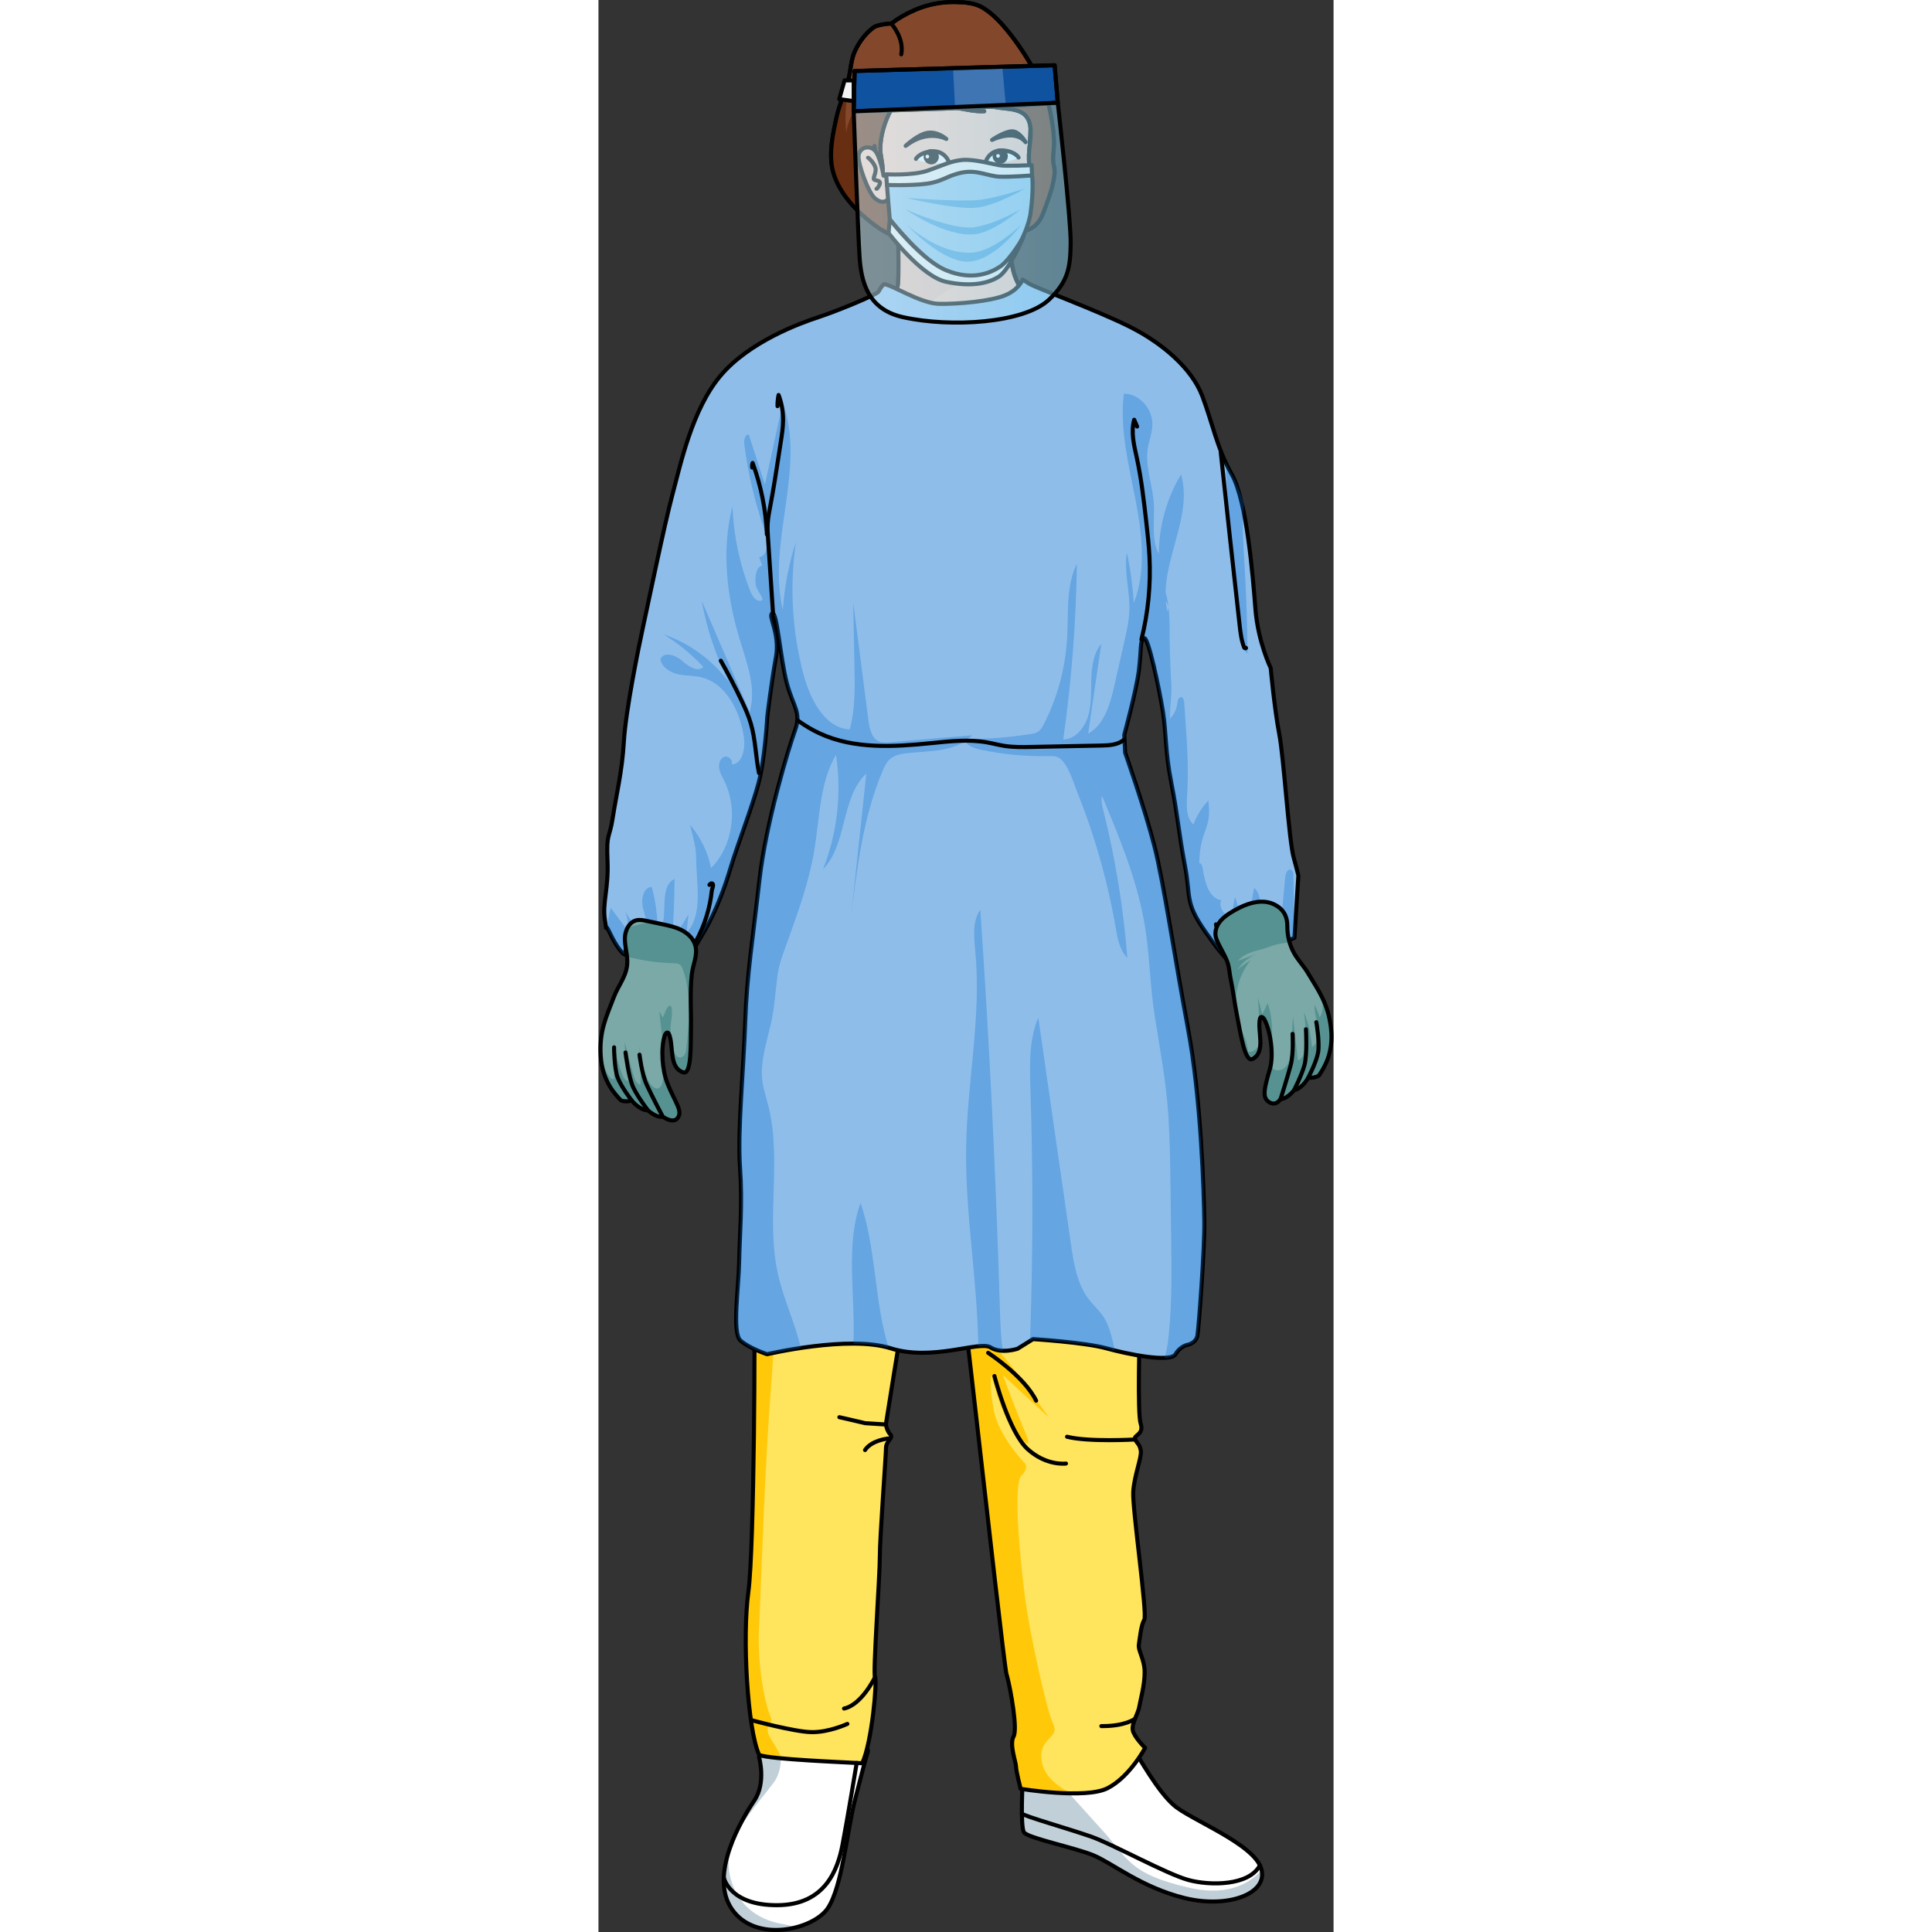 <?xml version="1.0" encoding="utf-8"?>
<!-- Created by: Science Figures, www.sciencefigures.org, Generator: Science Figures Editor -->
<svg version="1.1" id="Layer_1" xmlns="http://www.w3.org/2000/svg" xmlns:xlink="http://www.w3.org/1999/xlink" 
	 width="800px" height="800px" viewBox="0 0 180.913 475.491" enable-background="new 0 0 180.913 475.491"
	 xml:space="preserve">
<rect x="0" y="0" width="180.913" height="475.491" fill="#333333" stroke="none"/>
<g>
	<g>
		<g>
			<path fill="#FFFFFF" d="M39.512,432.411c0,0,1.828,6.328-1.159,10.735c-2.989,4.407-11.327,18.264-5.512,26.725
				c5.813,8.464,20.058,5.02,23.588-0.212c3.53-5.232,4.755-18.919,6.627-26.335c1.871-7.416,2.985-11.48,3.254-12.221
				c0.27-0.741-2.822-6.043-2.822-6.043l-18.471,0.12"/>
			<path fill="#C1D0D8" d="M32.84,469.872c-5.814-8.462,2.523-22.318,5.512-26.725c2.987-4.407,1.159-10.735,1.159-10.735
				l4.152-5.455l0.7,1.128c0,0,1.781,6.458-1.114,10.466c-2.895,4.009-9.576,11.135-10.912,16.925
				c-1.336,5.791,1.336,16.034,12.916,18.038c1.228,0.212,2.353,0.496,3.416,0.813C43.17,475.775,36.413,475.075,32.84,469.872z"/>
			<path fill="#FFFFFF" d="M104.431,437.838c0,0-0.67,11.723,0.3,13.134c0.972,1.41,12.378,3.712,17.027,5.616
				c4.648,1.902,11.852,7.934,22.53,10.555c10.677,2.622,20.718-1.109,18.819-7.285s-17.553-12.049-21.548-15.611
				c-3.998-3.561-7.987-10.817-10.9-15.519c-2.915-4.703-10.858-2.554-10.858-2.554l-8.814,3.301"/>
			<path fill="#C1D0D8" d="M124.534,451.024c5.791,6.458,6.236,10.244,20.934,13.584c10.15,2.307,15.307-1.652,17.748-4.322
				c1.316,5.917-8.499,9.417-18.927,6.857c-10.678-2.621-17.882-8.652-22.53-10.555c-4.649-1.904-16.055-4.206-17.027-5.616
				c-0.971-1.411-0.301-13.134-0.301-13.134l2.084-2.659l5.324,1.814C111.84,436.993,118.744,444.565,124.534,451.024z"/>
			<path fill="none" stroke="#000000" stroke-linecap="round" stroke-linejoin="round" stroke-miterlimit="10" d="M39.512,432.411
				c0,0,1.828,6.328-1.159,10.735c-2.989,4.407-11.327,18.264-5.512,26.725c5.813,8.464,20.058,5.02,23.588-0.212
				c3.53-5.232,4.755-18.919,6.627-26.335c1.871-7.416,2.985-11.48,3.254-12.221c0.27-0.741-2.822-6.043-2.822-6.043l-18.471,0.12"
				/>
			<path fill="none" stroke="#000000" stroke-linecap="round" stroke-linejoin="round" stroke-miterlimit="10" d="M104.431,437.838
				c0,0-0.67,11.723,0.3,13.134c0.972,1.41,12.378,3.712,17.027,5.616c4.648,1.902,11.852,7.934,22.53,10.555
				c10.677,2.622,20.718-1.109,18.819-7.285s-17.553-12.049-21.548-15.611c-3.998-3.561-7.987-10.817-10.9-15.519
				c-2.915-4.703-10.858-2.554-10.858-2.554l-8.814,3.301"/>
			<path fill="#FFE45D" d="M40.984,223.259c0,0-1.037,17.2-1.396,21.11c-0.359,3.909-1.576,74.035-1.3,76.775
				c0.277,2.741,0.109,59.744-1.402,70.723c-1.512,10.978-0.228,33.773,2.672,40.061c2.865,1.079,20.969,1.785,25.358,2.031
				c2.435-5.227,3.707-20.361,3.153-21.179c-0.553-0.82,1.208-25.235,1.179-29.624c-0.028-4.386,1.534-25.163,1.523-26.81
				c-0.011-1.645,1.904-2.481,1.076-3.297c-0.828-0.817-1.113-2.46-1.113-2.46s12.276-77.145,13.095-77.699
				c0.818-0.554,15.752,136.395,16.593,139.132c0.055,0.179,0.115,0.393,0.178,0.636c0.909,3.463,2.58,12.909,1.567,14.71
				c-1.084,1.927,0.588,6.303,0.597,7.4c0.006,1.096,1.132,5.476,1.132,5.476s15.922,2.64,21.387-0.138
				c5.467-2.777,9.261-9.932,9.261-9.932s-2.76-2.724-3.046-4.369c-0.283-1.643,1.347-4.121,1.61-5.768
				c0.262-1.646,1.335-5.22,1.315-8.509c-0.021-3.291-1.677-5.2-1.415-6.847c0.262-1.646,0.517-4.664,1.331-6.041
				s-2.966-27.358-2.72-31.472c0.248-4.115,2.139-8.514,1.855-10.158c-0.285-1.642-0.835-1.639-1.39-2.732
				c-0.554-1.095,2.241-1.113,1.373-3.848c-0.869-2.737-0.229-21.872-0.253-25.438c-0.023-3.565,0.936-61.343-0.778-71.754
				c-1.712-10.41-1.892-14.934-1.892-14.934s-0.009-1.434-1.113-2.492c-1.105-1.057,1.03-4.356,1.03-4.356l-14.826-2.92
				C115.627,228.535,52.128,211.121,40.984,223.259z"/>
			<path fill="#FFC909" d="M80.958,288.043c1.041-10.868,1.959-20.49,2.049-21.575c0.14-1.675-7.967-5.5-13.786-8.024
				c-8.107,1.753-23.908,5.61-24.904,6.937c-1.304,1.739-0.652,7.607-0.87,15.433c-0.217,7.826,0.87,37.82-0.87,59.121
				s-2.608,52.383-3.043,60.425c-0.435,8.042,0.87,15.649,1.956,19.562c1.087,3.912,1.522,2.608,0.435,4.782
				c-1.087,2.173,1.304,3.695,3.043,7.824c0.034,0.079,0.08,0.156,0.124,0.233c-2.641-0.246-4.716-0.524-5.537-0.834
				c-2.899-6.288-4.183-29.083-2.672-40.061c1.512-10.979,1.679-67.982,1.402-70.723c-0.262-2.595,0.817-65.657,1.237-75.617
				l20.008-0.143c0,0,6.588,5.055,10.867,8.65l8.913-2.564l41.08-7.39l11.506,5.824c0.158,1.039,0.331,2.142,0.527,3.332
				c0.083,0.508,0.161,1.132,0.232,1.855c-7.666,3.03-21.461,8.553-26.827,11.16c-7.607,3.695-9.781,0-13.041,7.39
				c-3.26,7.39,2.174,9.999,3.044,22.387c0.87,12.389-0.217,33.256,3.477,37.385c3.695,4.13,11.52,15.433,11.52,15.433
				l-11.303-10.433c0,0,3.261,8.911,5.434,13.911c2.174,4.999-0.217,2.825-3.043-0.652c-2.826-3.477-5.217-13.259-5.217-13.259
				s-0.652,2.608,0.652,8.911c1.304,6.304,7.39,12.606,7.39,12.606s1.522,1.087-0.652,3.26c-2.173,2.174-0.217,21.3,0.87,29.778
				c1.087,8.477,5.217,27.604,6.955,31.299c1.739,3.695-3.695,3.26-2.825,9.129c0.637,4.296,4.874,6.722,7.19,7.974
				c-6.05-0.078-12.385-1.127-12.385-1.127s-1.125-4.38-1.132-5.476c-0.007-1.096-1.681-5.473-0.597-7.4
				c1.013-1.801-0.658-11.247-1.567-14.71c-0.064-0.243-0.124-0.456-0.178-0.635c-0.841-2.737-15.775-139.686-16.593-139.132
				C83.598,273.045,82.467,279.228,80.958,288.043z"/>
			<path fill="none" stroke="#000000" stroke-linecap="round" stroke-linejoin="round" stroke-miterlimit="10" d="M40.984,223.259
				c0,0-1.037,17.2-1.396,21.11c-0.359,3.909-1.576,74.035-1.3,76.775c0.277,2.741,0.109,59.744-1.402,70.723
				c-1.512,10.978-0.228,33.773,2.672,40.061c2.865,1.079,20.969,1.785,25.358,2.031c2.435-5.227,3.707-20.361,3.153-21.179
				c-0.553-0.82,1.208-25.235,1.179-29.624c-0.028-4.386,1.534-25.163,1.523-26.81c-0.011-1.645,1.904-2.481,1.076-3.297
				c-0.828-0.817-1.113-2.46-1.113-2.46s12.276-77.145,13.095-77.699c0.818-0.554,15.752,136.395,16.593,139.132
				c0.055,0.179,0.115,0.393,0.178,0.636c0.909,3.463,2.58,12.909,1.567,14.71c-1.084,1.927,0.588,6.303,0.597,7.4
				c0.006,1.096,1.132,5.476,1.132,5.476s15.922,2.64,21.387-0.138c5.467-2.777,9.261-9.932,9.261-9.932s-2.76-2.724-3.046-4.369
				c-0.283-1.643,1.347-4.121,1.61-5.768c0.262-1.646,1.335-5.22,1.315-8.509c-0.021-3.291-1.677-5.2-1.415-6.847
				c0.262-1.646,0.517-4.664,1.331-6.041s-2.966-27.358-2.72-31.472c0.248-4.115,2.139-8.514,1.855-10.158
				c-0.285-1.642-0.835-1.639-1.39-2.732c-0.554-1.095,2.241-1.113,1.373-3.848c-0.869-2.737-0.229-21.872-0.253-25.438
				c-0.023-3.565,0.936-61.343-0.778-71.754c-1.712-10.41-1.892-14.934-1.892-14.934s-0.009-1.434-1.113-2.492
				c-1.105-1.057,1.03-4.356,1.03-4.356l-14.826-2.92C115.627,228.535,52.128,211.121,40.984,223.259z"/>
			<g>
				<path fill="#C1D0D8" d="M41.196,276.391c-0.018,0.07-0.036,0.151-0.056,0.233l0.089-0.038
					C41.211,276.528,41.206,276.458,41.196,276.391z"/>
			</g>
			<path fill="#FBCDBB" stroke="#000000" stroke-linecap="round" stroke-linejoin="round" stroke-miterlimit="10" d="M66.861,76.242
				c0,0,6.642-2.364,6.896-6.491c0.254-4.128-0.13-19.853-0.13-19.853l26.855,2.661c0,0,0.315,8.765,1.64,14.171
				c1.324,5.405,6.249,9.241,6.249,9.241s-2.478,15.486-3.763,16.268c-1.284,0.781-28.636,4.826-30.674,4.839
				c-2.039,0.012-13.205-12.032-12.43-11.779C62.28,85.554,66.861,76.242,66.861,76.242z"/>
			<path fill="#F1C3B3" d="M73.756,69.751c0.254-4.128-0.13-19.853-0.13-19.853l26.855,2.661c0,0,0.196,5.371,0.916,10.299
				c-1.819,1.539-5.654,4.392-11.278,6.563c-8.089,3.122-13.199,9.935-13.199,9.935l-7.33-4.427
				C71.456,73.831,73.613,72.069,73.756,69.751z"/>
			<path fill="none" stroke="#000000" stroke-linecap="round" stroke-linejoin="round" stroke-miterlimit="10" d="M66.861,76.242
				c0,0,6.642-2.364,6.896-6.491c0.254-4.128-0.13-19.853-0.13-19.853l26.855,2.661c0,0,0.315,8.765,1.64,14.171
				c1.324,5.405,6.249,9.241,6.249,9.241s-2.478,15.486-3.763,16.268c-1.284,0.781-28.636,4.826-30.674,4.839
				c-2.039,0.012-13.205-12.032-12.43-11.779C62.28,85.554,66.861,76.242,66.861,76.242z"/>
			<path fill="none" stroke="#000000" stroke-linecap="round" stroke-linejoin="round" stroke-miterlimit="10" d="M83.828,272.889
				c0,0,3.185-7.992,9.924-10.454c0,0,3.59-1.808,4.942-3.056c1.353-1.248,4.788-8.92,4.331-10.501
				c-0.457-1.581,0.242-3.115,0.258-4.938c0.015-1.822-0.698-9.404-0.698-9.404"/>
			<path fill="none" stroke="#000000" stroke-linecap="round" stroke-linejoin="round" stroke-miterlimit="10" d="M95.91,332.951
				c0,0,8.933,5.809,11.804,11.785"/>
			<path fill="none" stroke="#000000" stroke-linecap="round" stroke-linejoin="round" stroke-miterlimit="10" d="M132.082,354.277
				c0,0-11.549,0.665-16.751-0.677"/>
			<path fill="none" stroke="#000000" stroke-linecap="round" stroke-linejoin="round" stroke-miterlimit="10" d="M37.517,423.315
				c0,0,10.637,2.923,14.94,2.989c4.303,0.066,8.8-2.029,8.8-2.029"/>
			<path fill="none" stroke="#000000" stroke-linecap="round" stroke-linejoin="round" stroke-miterlimit="10" d="M68.069,412.78
				c0,0-3.286,6.813-7.628,7.713"/>
			<path fill="none" stroke="#000000" stroke-linecap="round" stroke-linejoin="round" stroke-miterlimit="10" d="M132.065,423.006
				c0,0-2.376,1.876-8.293,1.81"/>
			<path fill="none" stroke="#000000" stroke-linecap="round" stroke-linejoin="round" stroke-miterlimit="10" d="M70.733,350.588
				l-5.092-0.325c-2.467-0.602-6.345-1.469-6.345-1.469"/>
			<path fill="none" stroke="#000000" stroke-linecap="round" stroke-linejoin="round" stroke-miterlimit="10" d="M71.886,353.98
				c-0.941,0.028-4.757,0.585-6.275,2.895"/>
			<path fill="none" stroke="#000000" stroke-linecap="round" stroke-linejoin="round" stroke-miterlimit="10" d="M97.455,338.667
				c0,0,3.545,13.823,8.197,18.005c4.651,4.183,9.412,3.529,9.412,3.529"/>
			<path fill="none" stroke="#000000" stroke-linecap="round" stroke-linejoin="round" stroke-miterlimit="10" d="M90.328,234.446
				c0,0,2.374,13.754,1.836,16.598c-0.539,2.843-0.536,6.488-0.284,8.06c0.252,1.572-1.655,5.099-2.802,6.259"/>
			<path fill="none" stroke="#000000" stroke-linecap="round" stroke-linejoin="round" stroke-miterlimit="10" d="M40.233,246.01
				c0,0,5.158,2.755,8.309,4.345"/>
			
				<line fill="none" stroke="#000000" stroke-linecap="round" stroke-linejoin="round" stroke-miterlimit="10" x1="61.491" y1="236.915" x2="59.368" y2="232.789"/>
			<path fill="none" stroke="#000000" stroke-linecap="round" stroke-linejoin="round" stroke-miterlimit="10" d="M30.848,462.09
				c0,0,1.365,6.882,13.212,6.803s14.841-8.875,15.992-14.82c1.15-5.945,3.505-20.186,3.505-20.186"/>
			<path fill="none" stroke="#000000" stroke-linecap="round" stroke-linejoin="round" stroke-miterlimit="10" d="M104.212,446.328
				c0.062,0.52,11.909,3.876,17.15,5.73c5.24,1.855,18.482,9.175,23.824,10.63c5.341,1.456,14.968,1.454,17.605-3.611"/>
			<g>
				<g>
					<path fill="#FBCDBB" stroke="#000000" stroke-linecap="round" stroke-linejoin="round" stroke-miterlimit="10" d="
						M106.601,27.646c0,0-0.698,8.147-0.402,12.27c0.295,4.124,1.772,9.865-3.166,17.031c-4.939,7.163-6.587,9.478-11.541,9.803
						c-4.953,0.322-11.191-1.793-16.335-9.06c-5.14-7.265-5.135-11.474-5.755-16.266c-0.616-4.788,0.678-19.427,0.678-19.427
						s10.689-8.339,10.75-8.723c0.06-0.375,14.181,1.237,14.181,1.237s11.727,6.362,11.75,13.503"/>
					<path fill="#83482C" stroke="#000000" stroke-linecap="round" stroke-linejoin="round" stroke-miterlimit="10" d="
						M74.759,18.666c1.807,2.82,4.118,4.459,6.97,5.989c2.053,1.104,4.392,1.537,6.673,1.93c2.113,0.363,4.378,0.897,6.533,0.784
						c-1.355,0.15-2.908-0.581-4.02-1.264c-1.204-0.732-2.559-1.486-3.642-2.397c1.418,0.46,2.815,0.955,4.253,1.365
						c2.525,0.728,5.117,1.17,7.718,1.517c1.65,0.222,3.558,0.28,5.027,1.163c3.355,2.015,1.744,7.269,1.673,10.365
						c-0.064,2.814,0.517,5.587,0.625,8.392c0.095,2.459-0.95,5.163-1.882,7.424c-0.338,0.819-0.709,1.624-1.05,2.441
						c-0.058,0.138-0.114,0.299-0.044,0.431c0.091,0.172,0.331,0.184,0.525,0.164c1.642-0.175,3.195-1.058,4.186-2.378
						c0.702-0.935,1.115-2.049,1.52-3.145c1.035-2.806,2.107-5.674,2.419-8.669c0.116-1.114-0.215-1.895-0.325-2.956
						c-0.15-1.439,0.178-2.978,0.185-4.427c0.013-2.659-0.436-5.338-0.94-7.945c-0.696-3.582-2.202-7.047-4-10.258
						c-2.182-3.9-4.815-7.802-7.783-11.153c-1.335-1.506-2.939-2.987-4.653-4.057c-2.092-1.312-4.666-1.443-7.076-1.48
						C84.304,0.449,80.909,1.13,77.84,2.47c-2.581,1.134-4.163,2.108-5.77,3.342c-0.985-0.041-3.537,0.341-4.335,0.919
						c-2.015,1.462-3.595,3.63-4.632,5.875c-0.996,2.144-0.997,4.788-1.624,7.096c-0.84,3.08-2.185,6.015-2.875,9.142
						c-0.858,3.9-1.853,8.522-1.066,12.488c1.17,5.91,6.15,10.97,10.859,14.349c1.161,0.836,2.541,1.719,3.875,2.133
						c-0.914-0.937-2.157-2.156-2.467-3.481c1.735,0.874,3.9,1.925,5.801,2.199c-0.181-1.277-1.963-3.055-2.656-4.17
						c-1.472-2.374-2.688-5.065-3.751-7.654c-1.122-2.726-1.881-5.866-1.261-8.806c0.27,2.231,0.591,4.536,1.962,6.4
						c0.221-1.77-0.593-3.996-0.537-5.875c0.1-3.314,1.112-6.554,2.666-9.463c1.238-2.311,2.471-5.633,2.388-8.291"/>
					<g>
						<path fill="#682E12" d="M68.491,55.977c0.114,0.091,0.228,0.182,0.341,0.272c1.345,1.066,3.074,1.562,4.788,1.664
							c0.665,0.039,1.448-0.038,1.801-0.603c0.95-1.521-1.748-3.781-2.471-4.947c-1.472-2.374-2.688-5.065-3.751-7.654
							c-1.122-2.726-1.881-5.866-1.261-8.806c0.27,2.231,0.591,4.536,1.962,6.4c0.221-1.77-0.593-3.996-0.537-5.875
							c0.1-3.314,1.112-6.554,2.666-9.463c0.663-1.239,1.319-2.768,1.777-4.326c0.155-1.758,0.26-3.626,0.073-5.169
							c-0.919,3.207-4.398,7.33-8.073,8.341c-0.018-1.298,0.73-2.701,0.567-4.007c-0.874,0.9-1.496,2.126-2.169,3.19
							c-1.162,1.843-3.277,5.52-3.145,7.966c-0.602-4.128-0.117-8.951,0.916-12.913c-0.503,0.881-0.977,1.754-1.441,2.625
							c-0.704,2.037-1.466,4.065-1.93,6.173c-0.858,3.9-1.853,8.522-1.066,12.488C58.762,47.517,63.775,52.208,68.491,55.977z"/>
						<path fill="#682E12" d="M85.36,19.783c0.397,0.321,0.841,0.608,1.309,0.876C86.26,20.328,85.829,20.036,85.36,19.783z"/>
						<path fill="#682E12" d="M112.045,41.994c0.091-2.257,0.05-4.502,0.06-6.599c0.013-2.659-0.436-5.338-0.94-7.945
							c-0.696-3.582-2.202-7.047-4-10.258c-0.006-0.01-0.015-0.024-0.021-0.037c-3.268,5.24-11.142,5.596-16.176,2.656
							c1.583,1.011,3.19,1.982,5.068,2.339c-2.934,0.679-6.652,0.06-9.367-1.492c1.382,1.109,2.469,2.598,3.604,4.02
							c0.417,0.138,0.831,0.273,1.253,0.395c2.525,0.728,5.117,1.17,7.718,1.517c1.65,0.222,3.558,0.28,5.027,1.163
							c3.355,2.015,1.744,7.269,1.673,10.365c-0.07,3.077,0.739,6.116,0.646,9.187c-0.056,1.851-0.83,3.439-1.242,5.202
							c-0.106,0.454-0.752,4.217-0.833,4.224c0.727-0.058,1.495-0.13,2.084-0.559c0.295-0.214,0.524-0.505,0.749-0.791
							c1.351-1.717,2.894-3.693,3.589-5.778C111.743,47.186,111.943,44.522,112.045,41.994z"/>
						<path fill="#682E12" d="M92.658,27.269c0.501,0.055,1,0.079,1.498,0.084c-0.707-0.072-1.43-0.321-2.095-0.63
							C92.255,26.913,92.453,27.095,92.658,27.269z"/>
						<path fill="#682E12" d="M94.936,27.368c-0.256,0.013-0.518-0.011-0.78-0.015C94.422,27.382,94.682,27.395,94.936,27.368z"/>
					</g>
					<path fill="none" stroke="#000000" stroke-linecap="round" stroke-linejoin="round" stroke-miterlimit="10" d="M74.759,18.666
						c1.807,2.82,4.118,4.459,6.97,5.989c2.053,1.104,4.392,1.537,6.673,1.93c2.113,0.363,4.378,0.897,6.533,0.784
						c-1.355,0.15-2.908-0.581-4.02-1.264c-1.204-0.732-2.559-1.486-3.642-2.397c1.418,0.46,2.815,0.955,4.253,1.365
						c2.525,0.728,5.117,1.17,7.718,1.517c1.65,0.222,3.558,0.28,5.027,1.163c3.355,2.015,1.744,7.269,1.673,10.365
						c-0.064,2.814,0.517,5.587,0.625,8.392c0.095,2.459-0.95,5.163-1.882,7.424c-0.338,0.819-0.709,1.624-1.05,2.441
						c-0.058,0.138-0.114,0.299-0.044,0.431c0.091,0.172,0.331,0.184,0.525,0.164c1.642-0.175,3.195-1.058,4.186-2.378
						c0.702-0.935,1.115-2.049,1.52-3.145c1.035-2.806,2.107-5.674,2.419-8.669c0.116-1.114-0.215-1.895-0.325-2.956
						c-0.15-1.439,0.178-2.978,0.185-4.427c0.013-2.659-0.436-5.338-0.94-7.945c-0.696-3.582-2.202-7.047-4-10.258
						c-2.182-3.9-4.815-7.802-7.783-11.153c-1.335-1.506-2.939-2.987-4.653-4.057c-2.092-1.312-4.666-1.443-7.076-1.48
						C84.304,0.449,80.909,1.13,77.84,2.47c-2.581,1.134-4.163,2.108-5.77,3.342c-0.985-0.041-3.537,0.341-4.335,0.919
						c-2.015,1.462-3.595,3.63-4.632,5.875c-0.996,2.144-0.997,4.788-1.624,7.096c-0.84,3.08-2.185,6.015-2.875,9.142
						c-0.858,3.9-1.853,8.522-1.066,12.488c1.17,5.91,6.15,10.97,10.859,14.349c1.161,0.836,2.541,1.719,3.875,2.133
						c-0.914-0.937,1.434-1.557,3.334-1.282c-0.181-1.277-1.963-3.055-2.656-4.17c-1.472-2.374-2.688-5.065-3.751-7.654
						c-1.122-2.726-1.881-5.866-1.261-8.806c0.27,2.231,0.591,4.536,1.962,6.4c0.221-1.77-0.593-3.996-0.537-5.875
						c0.1-3.314,1.112-6.554,2.666-9.463c1.238-2.311,2.471-5.633,2.388-8.291"/>
					<path fill="#EEB697" d="M96.596,47.93c0.176-0.038,0.324-0.023,0.407,0.11c0.195,0.321-0.71,1.024-0.903,1.182
						c-0.951,0.798-2.583,1.948-3.898,1.774c-1.078-0.14-1.631-0.581-2.455-0.834c-0.551-0.165-1.244-0.344-1.566-0.836
						c-0.191-0.299-0.631-1.086-0.316-1.412c0.528,0.416,1.193,0.354,1.805,0.464c0.702,0.137,1.439,0.505,2.088,0.797
						c0.462,0.213,1.436,0.308,2.215-0.002c0.462-0.185,1.048-0.279,1.452-0.581C95.583,48.475,96.168,48.026,96.596,47.93z"/>
					<path fill="#491B0F" stroke="#000000" stroke-linecap="round" stroke-linejoin="round" stroke-miterlimit="10" d="
						M105.124,34.99c-2.673-3.364-8.248-0.558-8.248-0.558s2.927-2.006,4.805-2.111C103.56,32.216,105.124,34.99,105.124,34.99z"/>
					<path fill="#491B0F" stroke="#000000" stroke-linecap="round" stroke-linejoin="round" stroke-miterlimit="10" d="
						M75.606,35.903c5.492-4.249,10.011-1.704,10.011-1.704s-2.131-1.902-4.592-1.514C78.563,33.069,75.606,35.903,75.606,35.903z"
						/>
					<path fill="#F9B293" d="M98.477,54.524c-0.952-0.494-2.899-1.019-4.261-0.582c-1.977,0.635-1.942,0.527-3.419,0.258
						c-1.48-0.28-4.055,0.46-4.887,0.842c0.752,1.72,2.933,3.598,6.698,3.375C96.973,58.157,98.383,55.726,98.477,54.524z"/>
					<path fill="none" stroke="#000000" stroke-linecap="round" stroke-linejoin="round" stroke-miterlimit="10" d="M96.391,47.974
						c-0.441,0.436-3.486,1.514-3.961,1.466c-0.77-0.08-3.078-1.095-3.377-1.208"/>
					<g>
						<path fill="#FBCDBB" d="M70.167,43.243c0,0-0.88-5.186-2.32-6.369c-1.436-1.183-3.514-0.54-3.817,1.326
							c-0.305,1.855,2.38,9.243,3.99,10.588c1.605,1.34,2.618,0.934,3.332,0.167"/>
						<path fill="none" stroke="#000000" stroke-linecap="round" stroke-linejoin="round" stroke-miterlimit="10" d="M70.167,43.243
							c0,0-0.88-5.186-2.32-6.369c-1.436-1.183-3.514-0.54-3.817,1.326c-0.305,1.855,2.38,9.243,3.99,10.588
							c1.605,1.34,2.618,0.934,3.332,0.167"/>
						<path fill="none" stroke="#000000" stroke-linecap="round" stroke-linejoin="round" stroke-miterlimit="10" d="M66.352,38.815
							c0.126-0.003,1.908,1.622,1.871,2.936c-0.035,1.317-0.864,2.29-0.239,2.517c0.622,0.224,1.28,0.204,1.3,0.738
							c0.019,0.532-0.725,1.539-0.851,1.466"/>
					</g>
					<path fill="#FFFFFF" stroke="#000000" stroke-linecap="round" stroke-linejoin="round" stroke-miterlimit="10" d="
						M98.142,54.656c-0.093,0.002-2.757,0.082-4.48,0.51c-1.728,0.429-3.292,0.153-4.203,0.018c-0.911-0.133-3.293,0.06-3.293,0.06
						s3.34,1.861,6.536,1.621C95.896,56.625,98.142,54.656,98.142,54.656z"/>
					<path fill="#83482C" stroke="#000000" stroke-linecap="round" stroke-linejoin="round" stroke-miterlimit="10" d="M72.07,5.813
						c0,0,3.234,3.531,2.451,7.562"/>
				</g>
				<g>
					<g>
						<path fill="#FFFFFF" d="M78.523,39.305c-0.168-0.072,1.234-2.428,3.934-2.155c2.701,0.274,3.444,2.673,4.077,2.736
							C86.534,39.886,82.24,40.884,78.523,39.305z"/>
						<path fill="none" stroke="#000000" stroke-linecap="round" stroke-linejoin="round" stroke-miterlimit="10" d="M86.159,39.683
							c-0.343-0.886-1.652-2.73-4.35-2.424c-2.697,0.309-3.585,1.677-3.661,1.843"/>
						<path stroke="#000000" stroke-linecap="round" stroke-linejoin="round" stroke-miterlimit="10" d="M80.537,38.438
							c-0.076,0.752,0.472,1.429,1.227,1.508c0.756,0.076,1.431-0.475,1.506-1.229c0.076-0.757-0.473-1.43-1.228-1.507
							C81.287,37.133,80.614,37.683,80.537,38.438z"/>
					</g>
					<g>
						<path fill="#FFFFFF" d="M103.032,38.989c0.167-0.076-1.294-2.399-3.986-2.058c-2.693,0.341-3.377,2.756-4.008,2.837
							C95.037,39.768,99.355,40.66,103.032,38.989z"/>
						<path fill="none" stroke="#000000" stroke-linecap="round" stroke-linejoin="round" stroke-miterlimit="10" d="M95.407,39.555
							c0.321-0.894,1.584-2.771,4.289-2.53c2.703,0.243,3.625,1.588,3.703,1.752"/>
						<path stroke="#000000" stroke-linecap="round" stroke-linejoin="round" stroke-miterlimit="10" d="M100.241,38.253
							c0.095,0.751-0.437,1.441-1.189,1.536c-0.754,0.095-1.442-0.441-1.536-1.191c-0.095-0.755,0.438-1.441,1.19-1.537
							C99.459,36.967,100.146,37.498,100.241,38.253z"/>
					</g>
				</g>
				<circle fill="#FFFFFF" cx="98.341" cy="38.376" r="0.452"/>
				<circle fill="#FFFFFF" cx="80.946" cy="38.534" r="0.452"/>
			</g>
		</g>
		<g>
			<path fill="#8EBDEA" d="M70.19,69.956c0,0-0.91,0.989-1.198,1.755c-0.288,0.767-10.505,4.927-14.905,6.366
				c-4.4,1.439-16.884,5.965-23.98,14.31s-9.95,22.105-11.907,29.355s-6.182,27.774-7.24,32.591s-4.266,20.61-4.703,28.145
				c-0.437,7.535-1.897,13.253-2.724,18.681c-0.827,5.428-1.622,3.677-1.308,10.614s-1.312,10.408-0.637,14.64
				s-0.386-0.273,1.228,3.213c1.614,3.486,3.192,5.029,3.192,5.029s3.471,1.881,5.636,1.939s3.225,0.55,4.929,1.611
				c1.704,1.061,4.454,0.208,4.79-0.886s2.133-3.606,4.894-8.474s4.742-10.166,6.339-15.507c1.597-5.341,5.16-14.513,6.778-20.498
				c1.618-5.985,2.188-16.533,2.188-16.533s1.022-8.544,2.112-14.494c1.089-5.949-2.058-10.291-0.893-10.855
				c1.165-0.564,2.012,11.389,3.601,17.253c1.589,5.864,3.601,7.104,2.012,11.502s-7.202,22.778-8.79,36.987
				c-1.589,14.208-3.071,22.891-3.495,34.957c-0.424,12.066-1.906,26.613-1.271,35.634s-0.106,16.915-0.212,23.23
				s-1.8,17.479,0.318,19.396c2.118,1.917,6.566,3.383,6.566,3.383s20.123-4.736,30.396-1.466
				c10.273,3.27,21.923-1.917,24.571-0.226c2.648,1.691,6.672,0.338,6.672,0.338l3.813-2.368c0,0,12.709,0.789,18.004,2.255
				s15.78,3.608,17.051,1.466c1.271-2.143,3.177-2.368,3.177-2.368s1.906-0.451,2.224-2.255c0.318-1.804,1.8-21.538,1.695-28.191
				s-0.741-29.883-4.025-47.361c-3.283-17.479-5.931-35.746-8.261-44.88c-2.33-9.134-7.202-23.004-7.202-23.004l-0.212-4.398
				c0,0,2.965-10.825,3.601-15.9c0.635-5.074,0.212-7.555,1.271-7.894c1.059-0.338,3.77,12.686,4.631,18.067
				c0.861,5.382,0.524,9.767,2.057,17.462c1.533,7.695,1.845,12.505,3.36,20.425c1.516,7.92-0.079,8.937,4.893,16.107
				s7.166,9.034,8.248,8.778c1.082-0.256,3.014-1.894,5.67-3.285c2.656-1.391,8.152-3.797,8.152-3.797l0.963-15.265
				c0,0,0.009-0.264-1.167-4.536c-1.176-4.271-2.406-24.562-3.548-30.429c-1.142-5.867-2.095-16.164-2.095-16.164
				s-3.126-6.424-3.761-14.543c-0.635-8.119-2.091-26.539-5.798-33.079c-3.707-6.54-4.766-12.742-7.308-19.396
				c-2.542-6.653-9.666-12.862-17.715-16.922c-8.049-4.06-23.281-9.635-24.87-10.65c-1.589-1.015-1.589-1.015-1.589-1.015
				s-0.887,2.479-4.423,3.911s-11.357,2.14-16.103,2.069S71.941,69.838,70.19,69.956z"/>
			<path fill="none" stroke="#000000" stroke-linecap="round" stroke-linejoin="round" stroke-miterlimit="10" d="M70.19,69.956
				c0,0-0.91,0.989-1.198,1.755c-0.288,0.767-10.505,4.927-14.905,6.366c-4.4,1.439-16.884,5.965-23.98,14.31
				s-9.95,22.105-11.907,29.355s-6.182,27.774-7.24,32.591s-4.266,20.61-4.703,28.145c-0.437,7.535-1.897,13.253-2.724,18.681
				c-0.827,5.428-1.622,3.677-1.308,10.614s-1.312,10.408-0.637,14.64s-0.386-0.273,1.228,3.213
				c1.614,3.486,3.192,5.029,3.192,5.029s3.471,1.881,5.636,1.939s3.225,0.55,4.929,1.611c1.704,1.061,4.454,0.208,4.79-0.886
				s2.133-3.606,4.894-8.474s4.742-10.166,6.339-15.507c1.597-5.341,5.16-14.513,6.778-20.498
				c1.618-5.985,2.188-16.533,2.188-16.533s1.022-8.544,2.112-14.494c1.089-5.949-2.058-10.291-0.893-10.855
				c1.165-0.564,2.012,11.389,3.601,17.253c1.589,5.864,3.601,7.104,2.012,11.502s-7.202,22.778-8.79,36.987
				c-1.589,14.208-3.071,22.891-3.495,34.957c-0.424,12.066-1.906,26.613-1.271,35.634s-0.106,16.915-0.212,23.23
				s-1.8,17.479,0.318,19.396c2.118,1.917,6.566,3.383,6.566,3.383s20.123-4.736,30.396-1.466
				c10.273,3.27,21.923-1.917,24.571-0.226c2.648,1.691,6.672,0.338,6.672,0.338l3.813-2.368c0,0,12.709,0.789,18.004,2.255
				s15.78,3.608,17.051,1.466c1.271-2.143,3.177-2.368,3.177-2.368s1.906-0.451,2.224-2.255c0.318-1.804,1.8-21.538,1.695-28.191
				s-0.741-29.883-4.025-47.361c-3.283-17.479-5.931-35.746-8.261-44.88c-2.33-9.134-7.202-23.004-7.202-23.004l-0.212-4.398
				c0,0,2.965-10.825,3.601-15.9c0.635-5.074,0.212-7.555,1.271-7.894c1.059-0.338,3.77,12.686,4.631,18.067
				c0.861,5.382,0.524,9.767,2.057,17.462c1.533,7.695,1.845,12.505,3.36,20.425c1.516,7.92-0.079,8.937,4.893,16.107
				s7.166,9.034,8.248,8.778c1.082-0.256,3.014-1.894,5.67-3.285c2.656-1.391,8.152-3.797,8.152-3.797l0.963-15.265
				c0,0,0.009-0.264-1.167-4.536c-1.176-4.271-2.406-24.562-3.548-30.429c-1.142-5.867-2.095-16.164-2.095-16.164
				s-3.126-6.424-3.761-14.543c-0.635-8.119-2.091-26.539-5.798-33.079c-3.707-6.54-4.766-12.742-7.308-19.396
				c-2.542-6.653-9.666-12.862-17.715-16.922c-8.049-4.06-23.281-9.635-24.87-10.65c-1.589-1.015-1.589-1.015-1.589-1.015
				s-0.887,2.479-4.423,3.911s-11.357,2.14-16.103,2.069S71.941,69.838,70.19,69.956z"/>
			<g opacity="0.3">
				<path fill="#006AD1" d="M64.495,296.036c-3.826,10.902-1.171,22.993-1.742,34.647c3.145,0.011,6.156,0.294,8.651,1.007
					C67.832,320.242,68.411,307.449,64.495,296.036z"/>
				<path fill="#006AD1" d="M96.476,331.608c0.932,0.595,2.033,0.809,3.07,0.842c-0.545-3.343-0.645-6.778-0.746-10.18
					c-0.975-32.818-2.585-65.614-4.827-98.361c-2.029,2.86-1.543,6.835-1.208,10.401c1.492,15.897-1.981,31.827-2.269,47.8
					c-0.293,16.251,2.713,32.384,2.968,48.636c0.003,0.194,0.004,0.39,0.004,0.588C94.843,331.197,95.885,331.23,96.476,331.608z"/>
				<path fill="#006AD1" d="M127.082,332.384c-0.145-0.731-0.305-1.455-0.477-2.164c-0.52-2.146-1.126-4.317-2.319-6.132
					c-1.034-1.573-2.461-2.805-3.602-4.292c-2.931-3.821-3.737-8.952-4.439-13.829c-2.666-18.5-5.332-37-7.997-55.5
					c-2.321,5.468-2.114,11.718-1.922,17.715c0.642,20.072,0.623,40.167-0.055,60.237c-0.018,0.54-0.043,1.087-0.073,1.634
					l0.764-0.475c0,0,12.709,0.789,18.004,2.255C125.604,332.01,126.318,332.197,127.082,332.384z"/>
			</g>
			<path opacity="0.3" fill="#006AD1" d="M158.879,123.68c-0.992-2.763-2.016-5.174-2.988-6.889c-0.626-1.105-1.172-2.2-1.667-3.29
				c1.281,14.556,1.334,29.266,3.871,43.631c0.245,1.386,0.586,2.896,1.65,3.737c-0.059-7.095-0.296-14.189-0.711-21.271
				c-0.282-4.813-0.647-9.643-0.285-14.45C158.785,124.658,158.83,124.169,158.879,123.68z"/>
			<g opacity="0.3">
				<path fill="#006AD1" d="M134.286,157.048c1.059-0.338,3.77,12.686,4.63,18.067c0.861,5.382,0.524,9.767,2.057,17.462
					c1.533,7.695,1.845,12.505,3.36,20.425c1.516,7.92-0.079,8.937,4.893,16.107c4.972,7.169,7.166,9.034,8.248,8.778
					c1.082-0.256,3.014-1.894,5.67-3.285c0.845-0.442,1.978-0.988,3.129-1.526c-1.393-0.099-2.738-1.39-3.209-2.884
					c-0.604-1.919-0.246-4.015-0.13-6.042c0.116-2.027-0.117-4.294-1.546-5.625c-0.982,4.031-0.996,8.316-0.04,12.334
					c0.367,1.542,0.669,3.616-0.669,4.348c-0.845-0.377-1.144-1.463-1.344-2.416c-0.826-3.951-1.346-8.238-2.657-12.016
					c-0.443,1.43-0.525,3.103-0.693,4.666c-1.839,0.248-3.47-2.091-2.719-3.899c-2.858-0.402-3.955-4.093-4.439-7.116
					c-0.625-3.908-1.194,0.043-0.871-3.916c0.544-6.685,2.997-6.64,2.138-13.488c-1.582,1.677-2.837,3.703-3.659,5.909
					c-1.881-1.696-1.72-4.774-1.548-7.405c0.409-6.264-0.03-12.544-0.467-18.798c-0.089-1.264-0.177-2.528-0.266-3.791
					c-0.04-0.571-0.215-1.299-0.751-1.351c-0.659-0.064-0.878,0.902-0.963,1.602c-0.169,1.39-0.803,2.716-1.761,3.685
					c-0.13-2.848,0.469-5.554,0.304-8.409c-0.167-2.871-0.294-5.744-0.37-8.621c-0.121-4.543,0.267-9.943-1.117-14.299
					c-1.268,1.738,1.643,3.114,0.512,4.944c-2.523-11.141,6.52-22.749,3.38-33.711c-3.51,5.783-5.435,12.644-5.479,19.53
					c-1.983-3.664-0.954-8.247-1.234-12.466c-0.299-4.495-2.15-8.908-1.495-13.36c0.3-2.037,1.12-3.99,1.144-6.052
					c0.046-3.937-3.317-7.551-7.015-7.538c-1.052,8.642,1.154,17.301,2.819,25.834c1.664,8.533,2.748,17.687-0.382,25.739
					c-0.26-4.183-0.825-8.344-1.689-12.434c-0.76,4.606,0.739,9.297,0.62,13.971c-0.067,2.643-0.651,5.237-1.232,7.808
					c-0.806,3.569-1.612,7.139-2.419,10.708c-1.053,4.662-2.504,9.885-6.519,12.057c1.083-7.379,2.166-14.758,3.249-22.137
					c-1.9,2.329-2.367,5.601-2.462,8.684c-0.095,3.084,0.093,6.244-0.798,9.18c-0.89,2.936-3.222,5.663-6.119,5.716
					c2.042-14.317,3.165-28.783,3.359-43.263c-2.692,5.519-2.036,12.106-2.391,18.314c-0.421,7.371-2.387,14.638-5.712,21.119
					c-0.367,0.716-0.776,1.45-1.422,1.888c-0.55,0.372-1.213,0.488-1.857,0.591c-5.443,0.863-10.951,1.261-16.453,1.19
					c0.654,1.685,2.561,2.306,4.241,2.662c5.475,1.162,11.069,1.688,16.651,1.566c0.853-0.019,1.754-0.041,2.499,0.402
					c2.248,1.336,3.608,6.134,4.548,8.473c1.43,3.559,2.736,7.174,3.916,10.836c2.359,7.323,4.21,14.832,5.53,22.445
					c0.469,2.703,0.973,5.63,2.869,7.496c-0.962-12.332-2.963-24.572-5.972-36.524c-0.275-1.093-0.558-2.255-0.245-3.336
					c4.173,9.982,8.377,20.071,10.335,30.796c1.396,7.647,1.406,15.487,2.595,23.141c1.284,8.27,2.856,16.329,3.395,24.726
					c0.379,5.901,0.454,11.819,0.53,17.733c0.054,4.209,0.108,8.419,0.162,12.628c0.099,7.75,0.198,15.521-0.554,23.231
					c-0.199,2.04-0.474,4.103-1.04,6.055c1.347-0.061,2.322-0.326,2.657-0.889c1.271-2.143,3.177-2.368,3.177-2.368
					s1.906-0.451,2.224-2.255c0.318-1.804,1.8-21.538,1.694-28.191c-0.106-6.653-0.741-29.883-4.025-47.361
					c-3.283-17.479-5.931-35.746-8.261-44.88s-7.202-23.004-7.202-23.004l-0.212-4.398c0,0,2.965-10.825,3.601-15.9
					C133.65,159.867,133.227,157.386,134.286,157.048z"/>
				<path fill="#006AD1" d="M171.296,230.806l-0.277-15.943c-0.107-0.358-0.276-0.688-0.596-0.809
					c-0.799-0.3-1.307,0.918-1.391,1.819c-0.515,5.548-1.03,11.096-1.546,16.643C169.512,231.587,171.296,230.806,171.296,230.806z"
					/>
			</g>
			<g opacity="0.3">
				<path fill="#006AD1" d="M91.949,180.966c-6.778,0.571-13.556,1.142-20.334,1.712c-0.875,0.074-1.787,0.142-2.599-0.212
					c-1.822-0.792-2.337-3.228-2.604-5.303c-1.236-9.613-2.472-19.227-3.707-28.84c0.102,5.267,0.204,10.534,0.307,15.801
					c0.1,5.17,0.19,10.434-1.158,15.402c-6.096-0.302-9.738-7.314-11.4-13.566c-2.798-10.527-3.442-21.697-1.873-32.51
					c-1.74,5.381-2.819,11.004-3.199,16.681c-3.989-16.621,5.823-34.957-0.028-50.941c-1.46,6.696-2.92,13.393-4.381,20.089
					c-1.323-4.102-2.646-8.204-3.968-12.306c-0.967-0.111-1.238,1.377-1.106,2.404c0.92,7.116,2.566,14.126,4.9,20.865
					c0.875,2.526,1.223,6.385-1.253,6.933c0.252,0.66,0.504,1.32,0.756,1.98c-1.592,0.443-1.725,2.752-1.629,4.501
					c0.097,1.749,2.782,4.148,1.138,4.222c-1.238,0.056-2.043-1.351-2.523-2.572c-2.574-6.552-4.041-13.587-4.309-20.664
					c-2.744,10.709-1.404,22.253,1.834,32.857c1.768,5.792,4.115,11.96,2.401,17.74c-3.927-9.108-7.855-18.215-11.782-27.323
					c1.267,6.996,3.556,13.789,6.759,20.061c-4.135-5.533-9.846-9.72-16.169-11.852c3.587,2.192,6.898,4.901,9.813,8.028
					c-1.528,1.437-3.818-0.235-5.399-1.635c-1.581-1.4-4.536-2.222-5.195-0.165c0.517,2.022,2.533,3.21,4.464,3.614
					c1.931,0.403,3.941,0.259,5.848,0.778c5.9,1.605,9.274,8.197,10.23,14.594c0.426,2.847-0.325,6.757-3.033,6.803
					c0.524-0.973-0.762-2.227-1.767-1.871c-1.005,0.356-1.438,1.668-1.276,2.789c0.163,1.121,0.763,2.116,1.263,3.127
					c3.452,6.968,2.057,16.17-3.251,21.442c-0.807-3.927-2.615-7.64-5.179-10.636c2.018,7.88,1.199,5.345,1.757,13.455
					c0.146,2.129,0.242,4.271,0.039,6.387c-0.237,2.472-0.949,5.008-2.639,6.697c0.148-1.487,0.296-2.975,0.443-4.462
					c-1.348,2.249-2.697,4.498-4.045,6.746c0.388-5.152,0.595-10.324,0.623-15.501c-4.257,2.159-0.983,10.006-4.105,13.741
					c0.018-3.954-0.484-7.922-1.487-11.754c-2.118-0.007-2.701,3.13-2.131,5.307c0.569,2.176,1.566,4.688,0.324,6.479
					c-1.936-1.632-3.574-3.659-4.808-5.928c0.66,1.539,0.916,3.266,0.697,4.922c-1.394-1.879-2.788-3.758-4.183-5.637
					c-0.476,1.686-0.709,3.367-0.754,5.044c0.159,0.32,0.338,0.691,0.544,1.135c1.614,3.486,3.192,5.029,3.192,5.029
					s3.472,1.881,5.636,1.939c2.165,0.058,3.225,0.55,4.929,1.611c1.704,1.061,4.454,0.208,4.79-0.886
					c0.336-1.094,2.133-3.606,4.894-8.474c2.761-4.869,4.742-10.166,6.339-15.507s5.16-14.513,6.778-20.498
					c1.618-5.985,2.188-16.533,2.188-16.533s1.022-8.544,2.112-14.494c1.089-5.949-2.058-10.291-0.893-10.855
					c1.165-0.564,2.012,11.389,3.601,17.253c1.589,5.864,3.601,7.104,2.012,11.502c-1.589,4.398-7.202,22.779-8.79,36.987
					c-1.589,14.208-3.071,22.891-3.495,34.957c-0.424,12.066-1.906,26.612-1.271,35.634c0.636,9.021-0.106,16.915-0.212,23.23
					c-0.106,6.315-1.8,17.478,0.318,19.395c2.118,1.917,6.566,3.383,6.566,3.383s3.489-0.82,8.299-1.542
					c-1.437-6.133-4.286-12.084-5.663-18.305c-2.998-13.537,1.07-28.086-2.391-41.498c-0.493-1.909-1.136-3.785-1.401-5.745
					c-0.632-4.687,0.942-9.344,2.013-13.94c0.935-4.007,1.153-7.986,1.669-12.047c0.423-3.329,1.757-6.419,2.883-9.579
					c2.476-6.949,4.956-13.951,6.188-21.294c1.348-8.036,1.294-16.7,5.366-23.616c1.437,9.464,0.316,19.353-3.194,28.181
					c5.986-6.121,4.378-17.75,10.656-23.529c-1.259,11.769-2.517,23.537-3.776,35.306c1.472-12.195,2.997-24.593,7.71-35.817
					c0.482-1.148,1.025-2.32,1.944-3.11c1.045-0.898,2.434-1.179,3.768-1.346C81.297,184.702,87.836,185.253,91.949,180.966z"/>
				<path fill="#006AD1" d="M6.511,224.163c-0.171-0.398-0.362-0.786-0.586-1.154C6.107,223.401,6.305,223.785,6.511,224.163z"/>
			</g>
			<path fill="none" stroke="#000000" stroke-linecap="round" stroke-linejoin="round" stroke-miterlimit="10" d="M42.967,150.992
				c-0.407-6.114-0.815-12.229-1.222-18.343c-0.082-1.227-0.164-2.459-0.1-3.688c0.081-1.565,0.395-3.103,0.688-4.639
				c0.73-3.832,1.326-7.691,1.922-11.548c0.213-1.376,0.425-2.751,0.638-4.127c0.265-1.717,0.532-3.442,0.547-5.182
				c0.019-2.137-0.346-4.282-1.108-6.259c-0.192,0.902-0.28,1.829-0.262,2.753"/>
			<path fill="none" stroke="#000000" stroke-linecap="round" stroke-linejoin="round" stroke-miterlimit="10" d="M41.46,131.545
				c-0.252-6.022-1.447-11.998-3.52-17.608c-0.118,0.359-0.154,0.747-0.104,1.124"/>
			<path fill="none" stroke="#000000" stroke-linecap="round" stroke-linejoin="round" stroke-miterlimit="10" d="M30.107,162.616
				c1.838,3.231,3.559,6.537,5.157,9.907c0.853,1.799,1.674,3.625,2.237,5.546c1.157,3.945,1.191,8.15,2.005,12.188"/>
			<path opacity="0.3" fill="#006AD1" d="M16.573,238.206c1.57,0.977,4.022,0.33,4.663-0.633c-0.671-1.141-2.15-1.93-3.125-2.687
				c-0.993-0.772-2.019-1.561-3.203-1.896c-1.392-0.393-2.867-0.12-4.278-0.416c-0.41-0.086-0.814-0.22-1.23-0.261
				c-1.089-0.107-2.198,0.491-2.744,1.479c-0.011,0.392,0.23,0.743,0.467,1.051c0.15,0.195,0.304,0.386,0.461,0.575
				c1.196,0.529,2.836,1.144,4.06,1.177C13.809,236.653,14.869,237.145,16.573,238.206z"/>
			<path fill="none" stroke="#000000" stroke-linecap="round" stroke-linejoin="round" stroke-miterlimit="10" d="M16.573,238.206
				c1.57,0.977,4.022,0.33,4.663-0.633c-0.671-1.141-2.15-1.93-3.125-2.687c-0.993-0.772-2.019-1.561-3.203-1.896
				c-1.392-0.393-2.867-0.12-4.278-0.416c-0.41-0.086-0.814-0.22-1.23-0.261c-1.089-0.107-2.198,0.491-2.744,1.479
				c-0.011,0.392,0.23,0.743,0.467,1.051c0.15,0.195,0.304,0.386,0.461,0.575c1.196,0.529,2.836,1.144,4.06,1.177
				C13.809,236.653,14.869,237.145,16.573,238.206z"/>
			<path fill="none" stroke="#000000" stroke-linecap="round" stroke-linejoin="round" stroke-miterlimit="10" d="M20.717,236.463
				c3.033-3.638,5.225-8.055,6.392-12.775c0.239-0.968,0.436-1.949,0.587-2.938c0.078-0.507,0.122-1.02,0.198-1.527
				c0.072-0.48,0.317-0.916,0.302-1.416c-0.003-0.086-0.013-0.176-0.057-0.249c-0.09-0.15-0.295-0.181-0.448-0.116
				c-0.153,0.065-0.267,0.202-0.374,0.333"/>
			<path fill="none" stroke="#000000" stroke-linecap="round" stroke-linejoin="round" stroke-miterlimit="10" d="M160.452,236.196
				c-0.015-0.483-0.071-0.285-0.381-0.636c-1.277-1.444-2.397-3.039-3.662-4.496s-2.706-2.793-4.428-3.56
				c0.094,0.793,0.586,1.516,1.263,1.857"/>
			<path fill="none" stroke="#000000" stroke-linecap="round" stroke-linejoin="round" stroke-miterlimit="10" d="M133.632,157.405
				c1.657-6.621,2.329-13.52,1.982-20.363c-0.145-2.862-0.467-5.71-0.788-8.555c-0.594-5.257-1.19-10.525-2.304-15.685
				c-0.676-3.131-1.541-6.416-0.672-9.493c0.239,0.555,0.477,1.11,0.716,1.665"/>
			<path fill="none" stroke="#000000" stroke-linecap="round" stroke-linejoin="round" stroke-miterlimit="10" d="M49.023,177.29
				c1.704,1.246,3.512,2.334,5.409,3.208c8.56,3.946,18.296,3.323,27.582,2.385c4.531-0.458,9.123-0.972,13.612-0.172
				c1.431,0.255,2.839,0.641,4.274,0.865c2.212,0.346,4.459,0.302,6.694,0.257c5.71-0.114,11.421-0.229,17.131-0.343
				c1.947-0.039,4.043-0.132,5.581-1.403"/>
			<path fill="none" stroke="#000000" stroke-linecap="round" stroke-linejoin="round" stroke-miterlimit="10" d="M153.148,111.265
				c1.509,14.188,3.058,28.372,4.647,42.55c0.211,1.886,0.43,3.8,1.124,5.55c0.099,0.249,0.595,0.257,0.415,0.067"/>
		</g>
		<g>
			<g>
				<path fill="#7AA9A8" d="M7.982,227.229c0.367-0.337,0.802-0.589,1.304-0.716c0.851-0.215,1.746-0.036,2.605,0.145
					c1.243,0.261,2.485,0.521,3.728,0.782c1.659,0.348,3.341,0.704,4.849,1.478c1.508,0.775,2.846,2.033,3.335,3.657
					c0.732,2.434-0.559,4.79-0.826,7.177c-0.52,4.636-0.117,9.185-0.207,13.133c-0.089,3.949,0.197,11.719-1.905,11.036
					c-3.635-1.181-2.285-6.618-3.518-9.449c-0.048-0.109-0.106-0.221-0.206-0.286c-0.343-0.221-0.7,0.262-0.826,0.651
					c-1.047,3.244-0.608,8.658,0.669,11.827c1.951,4.843,3.784,6.699,2.541,8.446c-1.142,1.605-3.701-0.287-3.701-0.287
					s-1.325,0.464-3.636-1.542c-2.16-0.062-4-2.427-4-2.427s-1.339,0.461-2.648-0.025c-1.384-1.457-4.591-4.705-4.983-10.9
					c-0.393-6.195,1.343-9.547,3.209-14.483c1.21-3.2,3.472-5.464,3.331-9.121c-0.071-1.84-0.642-3.645-0.589-5.486
					C6.546,229.515,7.042,228.092,7.982,227.229z"/>
				<g>
					<path fill="#569291" d="M19.524,275.108c1.243-1.747-0.59-3.602-2.541-8.446c-0.32-0.796-0.588-1.733-0.793-2.742
						c-0.089,0.915-0.248,1.82-0.521,2.705c-0.131,0.425-0.31,0.873-0.687,1.109c-0.846,0.53-1.871-0.361-2.383-1.219
						c-1.697-2.842-2.215-6.212-2.699-9.486c0.438,3.316,0.578,6.671,0.418,10.013c-1.1-0.429-1.532-1.727-1.832-2.868
						c-0.674-2.567-1.349-5.133-2.023-7.7c0.046,3.138,0.4,6.271,1.054,9.34c-0.481,0.5-1.23-0.254-1.483-0.9
						c-1.071-2.73-1.825-5.584-2.243-8.486c0.021,3.049,0.041,6.097,0.062,9.146c-0.55,0.16-1.044-0.369-1.35-0.853
						c-0.945-1.497-1.594-3.17-1.952-4.903c0.002,0.038,0.002,0.073,0.005,0.111c0.393,6.195,3.599,9.443,4.983,10.9
						c1.309,0.485,2.648,0.025,2.648,0.025s1.84,2.365,4,2.427c2.311,2.006,3.636,1.542,3.636,1.542S18.382,276.713,19.524,275.108z
						"/>
					<path fill="#569291" d="M17.535,247.512c-0.695,0.025-1.397,2.367-1.675,2.904c-0.327-0.502-0.628-1.022-0.9-1.556
						c0.292,2.62,0.57,5.236,0.89,7.853c0.008,0.063,0.015,0.127,0.023,0.19c0.096-0.748,0.241-1.448,0.441-2.068
						c0.125-0.388,0.483-0.871,0.826-0.651c0.1,0.065,0.158,0.177,0.206,0.286c0.144,0.331,0.251,0.701,0.336,1.092
						c0-1.638-0.012-3.201,0.288-4.81c0.148-0.79,0.174-1.999,0.018-2.787c-0.038-0.194-0.164-0.384-0.354-0.441
						C17.601,247.515,17.568,247.511,17.535,247.512z"/>
					<path fill="#569291" d="M23.802,232.574c-0.488-1.623-1.827-2.882-3.335-3.657c-1.508-0.775-3.19-1.131-4.849-1.478
						c-0.871-0.183-1.743-0.365-2.614-0.548c-2.004,0.335-3.973,0.813-5.884,1.497c-0.383,0.747-0.589,1.619-0.613,2.451
						c-0.045,1.553,0.352,3.081,0.52,4.625c3.743,0.951,7.585,1.508,11.446,1.606c0.582,0.015,1.215,0.038,1.66,0.413
						c0.316,0.267,0.48,0.668,0.621,1.056c2.228,6.128,1.567,12.879,0.877,19.363c-0.062,0.583-0.132,1.189-0.445,1.684
						c-0.313,0.495-0.948,0.841-1.495,0.631c-0.315-0.121-0.543-0.396-0.733-0.675c-0.526-0.773-0.845-1.61-1.044-2.485
						c0.301,2.761,0.251,5.985,2.951,6.862c2.102,0.683,1.816-7.087,1.905-11.036c0.089-3.949-0.313-8.497,0.207-13.133
						C23.244,237.364,24.535,235.007,23.802,232.574z"/>
				</g>
				<path fill="none" stroke="#000000" stroke-linecap="round" stroke-linejoin="round" stroke-miterlimit="10" d="M7.982,227.229
					c0.367-0.337,0.802-0.589,1.304-0.716c0.851-0.215,1.746-0.036,2.605,0.145c1.243,0.261,2.485,0.521,3.728,0.782
					c1.659,0.348,3.341,0.704,4.849,1.478c1.508,0.775,2.846,2.033,3.335,3.657c0.732,2.434-0.559,4.79-0.826,7.177
					c-0.52,4.636-0.117,9.185-0.207,13.133c-0.089,3.949,0.197,11.719-1.905,11.036c-3.635-1.181-2.285-6.618-3.518-9.449
					c-0.048-0.109-0.106-0.221-0.206-0.286c-0.343-0.221-0.7,0.262-0.826,0.651c-1.047,3.244-0.608,8.658,0.669,11.827
					c1.951,4.843,3.784,6.699,2.541,8.446c-1.142,1.605-3.701-0.287-3.701-0.287s-1.325,0.464-3.636-1.542
					c-2.16-0.062-4-2.427-4-2.427s-1.339,0.461-2.648-0.025c-1.384-1.457-4.591-4.705-4.983-10.9
					c-0.393-6.195,1.343-9.547,3.209-14.483c1.21-3.2,3.472-5.464,3.331-9.121c-0.071-1.84-0.642-3.645-0.589-5.486
					C6.546,229.515,7.042,228.092,7.982,227.229z"/>
				<path fill="none" stroke="#000000" stroke-linecap="round" stroke-linejoin="round" stroke-miterlimit="10" d="M15.823,274.821
					c0,0-2.695-5.12-3.931-7.81s-1.787-7.435-1.787-7.435"/>
				<path fill="none" stroke="#000000" stroke-linecap="round" stroke-linejoin="round" stroke-miterlimit="10" d="M12.187,273.279
					c0,0-2.395-3.113-3.589-5.583s-1.936-8.663-1.936-8.663"/>
				<path fill="none" stroke="#000000" stroke-linecap="round" stroke-linejoin="round" stroke-miterlimit="10" d="M8.187,270.852
					c0,0-2.662-3.435-3.476-5.712c-0.815-2.277-0.89-7.228-0.861-7.368"/>
			</g>
			<g>
				<path fill="#7AA9A8" d="M166.876,222.895c-0.842-0.509-1.8-0.844-2.8-0.939c-2.835-0.27-5.604,0.934-8.049,2.394
					c-1.108,0.661-2.199,1.396-3.013,2.397c-0.815,1.001-1.329,2.309-1.129,3.584c0.108,0.686,0.411,1.323,0.711,1.949
					c0.744,1.552,1.785,3.174,2.301,4.814c0.362,1.152,0.406,2.448,0.657,3.644c0.65,3.1,1.006,6.252,1.633,9.355
					c0.783,3.871,1.868,11.571,3.817,10.529c3.371-1.802,1.085-6.917,1.801-9.921c0.028-0.116,0.065-0.237,0.153-0.318
					c0.299-0.278,0.736,0.135,0.927,0.495c1.602,3.009,2.328,8.937,1.365,12.215c-1.471,5.01-1.953,7.142-0.097,8.215
					c1.705,0.986,2.732-0.842,2.732-0.842s1.386,0.224,3.308-2.157c2.115-0.441,3.511-3.093,3.511-3.093s1.399,0.218,2.602-0.49
					c1.106-1.678,3.691-5.439,2.988-11.607c-0.703-6.167-3.002-9.161-5.707-13.692c-1.044-1.748-2.453-3.143-3.432-4.941
					c-1.115-2.048-1.615-4.228-1.612-6.531C169.545,225.802,168.829,224.077,166.876,222.895z"/>
				<g>
					<path fill="#569291" d="M154.897,237.093c0.362,1.152,0.406,2.448,0.657,3.644c0.584,2.784,0.94,5.608,1.459,8.404
						c-0.632-4.501,0.623-9.273,3.501-12.804c-1.143,0.694-2.233,1.475-3.258,2.333c1.191-1.83,2.994-3.255,5.05-3.991
						c-1.645,0.599-3.289,1.197-4.934,1.796c2.059-2.41,5.23-2.425,7.96-3.526c1.507-0.608,3.148-0.778,4.756-1.062
						c-0.369-1.267-0.547-2.578-0.545-3.932c0.002-2.153-0.714-3.878-2.666-5.06c-0.842-0.509-1.8-0.844-2.8-0.939
						c-2.835-0.27-5.603,0.934-8.049,2.394c-1.108,0.661-2.199,1.396-3.013,2.397c-0.815,1-1.329,2.309-1.129,3.584
						c0.107,0.686,0.411,1.323,0.711,1.949C153.341,233.831,154.381,235.452,154.897,237.093z"/>
					<path fill="#569291" d="M177.876,245.245c0.426,1.714,0.653,3.68-0.38,5.112c-0.313-1.037-0.725-2.044-1.227-3.004
						c-0.147,1.819,0.535,3.591,0.821,5.394c0.287,1.803,0.037,3.93-1.452,4.984c-0.381-2.931-0.778-5.915-2.028-8.593
						c0.429,2.718,0.555,5.484,0.375,8.23c-0.094,1.433-0.492,3.148-1.856,3.594c-0.4-3.627-0.8-7.255-1.2-10.882
						c-0.17,2.727-0.34,5.453-0.51,8.179c-0.07,1.115-0.146,2.26-0.616,3.274c-0.47,1.014-1.429,1.881-2.546,1.905
						c-0.428,0.009-0.875-0.116-1.18-0.418c-0.44-0.435-0.491-1.111-0.489-1.736c-0.071,0.656-0.179,1.271-0.337,1.809
						c-1.471,5.01-1.953,7.142-0.097,8.215c1.705,0.986,2.732-0.842,2.732-0.842s1.386,0.224,3.308-2.157
						c2.115-0.441,3.511-3.093,3.511-3.093s1.399,0.218,2.602-0.49c1.106-1.678,3.691-5.439,2.988-11.607
						c-0.4-3.505-1.316-5.985-2.528-8.305C177.803,244.958,177.84,245.102,177.876,245.245z"/>
					<path fill="#569291" d="M161.004,260.621c1.966-1.051,2.007-3.23,1.842-5.459c-0.005,0.702-0.075,1.398-0.347,2.04
						c-0.437,1.031-1.532,1.876-2.626,1.639c-0.077-2.336-1.339-4.441-2.117-6.645c-0.206-0.582-0.369-1.178-0.504-1.779
						C158.029,254.375,159.106,261.635,161.004,260.621z"/>
					<path fill="#569291" d="M164.685,246.903c-0.434,0.903-0.867,1.805-1.301,2.708c-0.359-1.339-0.718-2.679-1.078-4.018
						c0.123,2.035,0.246,4.07,0.369,6.105c0.019-0.35,0.056-0.687,0.13-0.998c0.028-0.116,0.065-0.237,0.153-0.318
						c0.299-0.277,0.736,0.135,0.927,0.495c1.002,1.882,1.661,4.907,1.779,7.71C165.828,254.61,166.076,250.592,164.685,246.903z"/>
				</g>
				<path fill="none" stroke="#000000" stroke-linecap="round" stroke-linejoin="round" stroke-miterlimit="10" d="M166.876,222.895
					c-0.842-0.509-1.8-0.844-2.8-0.939c-2.835-0.27-5.604,0.934-8.049,2.394c-1.108,0.661-2.199,1.396-3.013,2.397
					c-0.815,1.001-1.329,2.309-1.129,3.584c0.108,0.686,0.411,1.323,0.711,1.949c0.744,1.552,1.785,3.174,2.301,4.814
					c0.362,1.152,0.406,2.448,0.657,3.644c0.65,3.1,1.006,6.252,1.633,9.355c0.783,3.871,1.868,11.571,3.817,10.529
					c3.371-1.802,1.085-6.917,1.801-9.921c0.028-0.116,0.065-0.237,0.153-0.318c0.299-0.278,0.736,0.135,0.927,0.495
					c1.602,3.009,2.328,8.937,1.365,12.215c-1.471,5.01-1.953,7.142-0.097,8.215c1.705,0.986,2.732-0.842,2.732-0.842
					s1.386,0.224,3.308-2.157c2.115-0.441,3.511-3.093,3.511-3.093s1.399,0.218,2.602-0.49c1.106-1.678,3.691-5.439,2.988-11.607
					c-0.703-6.167-3.002-9.161-5.707-13.692c-1.044-1.748-2.453-3.143-3.432-4.941c-1.115-2.048-1.615-4.228-1.612-6.531
					C169.545,225.802,168.829,224.077,166.876,222.895z"/>
				<path fill="none" stroke="#000000" stroke-linecap="round" stroke-linejoin="round" stroke-miterlimit="10" d="M167.885,270.465
					c0,0,1.752-5.514,2.495-8.38c0.743-2.866,0.451-7.634,0.451-7.634"/>
				<path fill="none" stroke="#000000" stroke-linecap="round" stroke-linejoin="round" stroke-miterlimit="10" d="M171.193,268.308
					c0,0,1.81-3.486,2.551-6.127s0.382-8.868,0.382-8.868"/>
				<path fill="none" stroke="#000000" stroke-linecap="round" stroke-linejoin="round" stroke-miterlimit="10" d="M174.704,265.215
					c0,0,2.016-3.85,2.417-6.234c0.402-2.384-0.395-7.272-0.448-7.404"/>
			</g>
		</g>
		<g>
			<path fill="#94C7EA" stroke="#000000" stroke-linecap="round" stroke-linejoin="round" stroke-miterlimit="10" d="M71.001,45.52
				c0,0,0.614,7.861,0.698,8.473c4.441,5.485,12.187,13.71,17.565,14.275c5.378,0.565,8.773-1.028,10.652-2.925
				c1.879-1.897,5.291-7.046,6.381-12.491c0.925-6.652,0.415-9.678,0.415-9.678l-6.151-0.304l-10.826-1.962l-9.734,4.299
				L71.001,45.52z"/>
			<path fill="#F3F3F3" stroke="#000000" stroke-linecap="round" stroke-linejoin="round" stroke-miterlimit="10" d="M70.806,42.896
				c0,0,6.446,0.381,10.143-0.878c3.697-1.259,5.687-2.385,8.576-2.648s7.419,1.011,9.125,1.302c1.706,0.292,7.955-0.03,7.955-0.03
				l0.108,2.532c0,0-5.036,0.404-7.939,0.31c-2.903-0.094-5.51-1.752-9.242-1.023c-3.733,0.729-4.849,2.277-8.934,2.776
				s-9.596,0.283-9.596,0.283L70.806,42.896z"/>
			<path fill="#F3F3F3" stroke="#000000" stroke-linecap="round" stroke-linejoin="round" stroke-miterlimit="10" d="M71.699,53.993
				c0,0,7.671,10.003,13.942,12.557c6.27,2.554,10.781,0.706,13.244-0.964c2.463-1.67,5.684-7.22,5.684-7.22s-3.358,7.978-6.013,9.7
				c-2.656,1.722-6.959,2.586-13.024,1.281c-6.065-1.305-14.136-11.994-14.136-11.994L71.699,53.993z"/>
			<path fill="#489FDB" d="M75.675,48.71c0,0,12.859,0.939,17.456,0.541c4.597-0.398,11.83-2.86,11.83-2.86
				s-7.275,4.401-12.356,4.761C87.524,51.51,75.675,48.71,75.675,48.71z"/>
			<path fill="#489FDB" d="M75.449,51.474c0,0,11.594,5.17,16.892,4.457c5.298-0.713,11.529-4.418,11.529-4.418
				s-6.533,5.707-11.392,6.157C85.268,58.338,75.449,51.474,75.449,51.474z"/>
			<path fill="#489FDB" d="M75.746,55.223c0,0,7.994,7.421,16.157,6.952c5.493-0.316,12.158-6.907,12.158-6.907
				s-6.034,8.326-12.411,9.092C84.936,65.167,75.746,55.223,75.746,55.223z"/>
		</g>
	</g>
	<path fill="#0F529F" stroke="#000000" stroke-linecap="round" stroke-linejoin="round" stroke-miterlimit="10" d="M63.037,17.469
		l49.233-1.414l0.778,9.23c0,0-16.656,1.356-50.229,2.097L63.037,17.469z"/>
	<polygon opacity="0.2" fill="#FFFFFF" points="99.388,16.425 100.252,25.82 87.754,26.342 87.269,16.773 	"/>
	<path fill="none" stroke="#000000" stroke-linecap="round" stroke-linejoin="round" stroke-miterlimit="10" d="M63.037,17.469
		l49.233-1.414l0.778,9.23c0,0-16.656,1.356-50.229,2.097L63.037,17.469z"/>
	<g>
		<linearGradient id="SVGID_1_" gradientUnits="userSpaceOnUse" x1="62.818" y1="52.34" x2="116.224" y2="52.34">
			<stop  offset="0" style="stop-color:#CEEEFB"/>
			<stop  offset="1" style="stop-color:#8CD7F6"/>
		</linearGradient>
		<path opacity="0.5" fill="url(#SVGID_1_)" d="M62.818,27.383c0,0,1.039,29.803,1.444,35.883c0.405,6.08,2.01,12.858,10.656,14.783
			c11.922,2.654,29.754,1.453,35.877-4.224c4.951-4.591,5.313-8.253,5.426-13.847c0.113-5.594-3.174-34.692-3.174-34.692
			L62.818,27.383z"/>
		<path fill="none" stroke="#000000" stroke-linecap="round" stroke-linejoin="round" stroke-miterlimit="10" d="M62.818,27.383
			c0,0,1.039,29.803,1.444,35.883c0.405,6.08,2.01,12.858,10.656,14.783c11.922,2.654,29.754,1.453,35.877-4.224
			c4.951-4.591,5.313-8.253,5.426-13.847c0.113-5.594-3.174-34.692-3.174-34.692L62.818,27.383z"/>
	</g>
	<polygon fill="#F3F3F3" stroke="#000000" stroke-linecap="round" stroke-linejoin="round" stroke-miterlimit="10" points="
		62.818,19.783 60.568,19.783 59.255,24.395 62.818,24.891 	"/>
</g>
</svg>